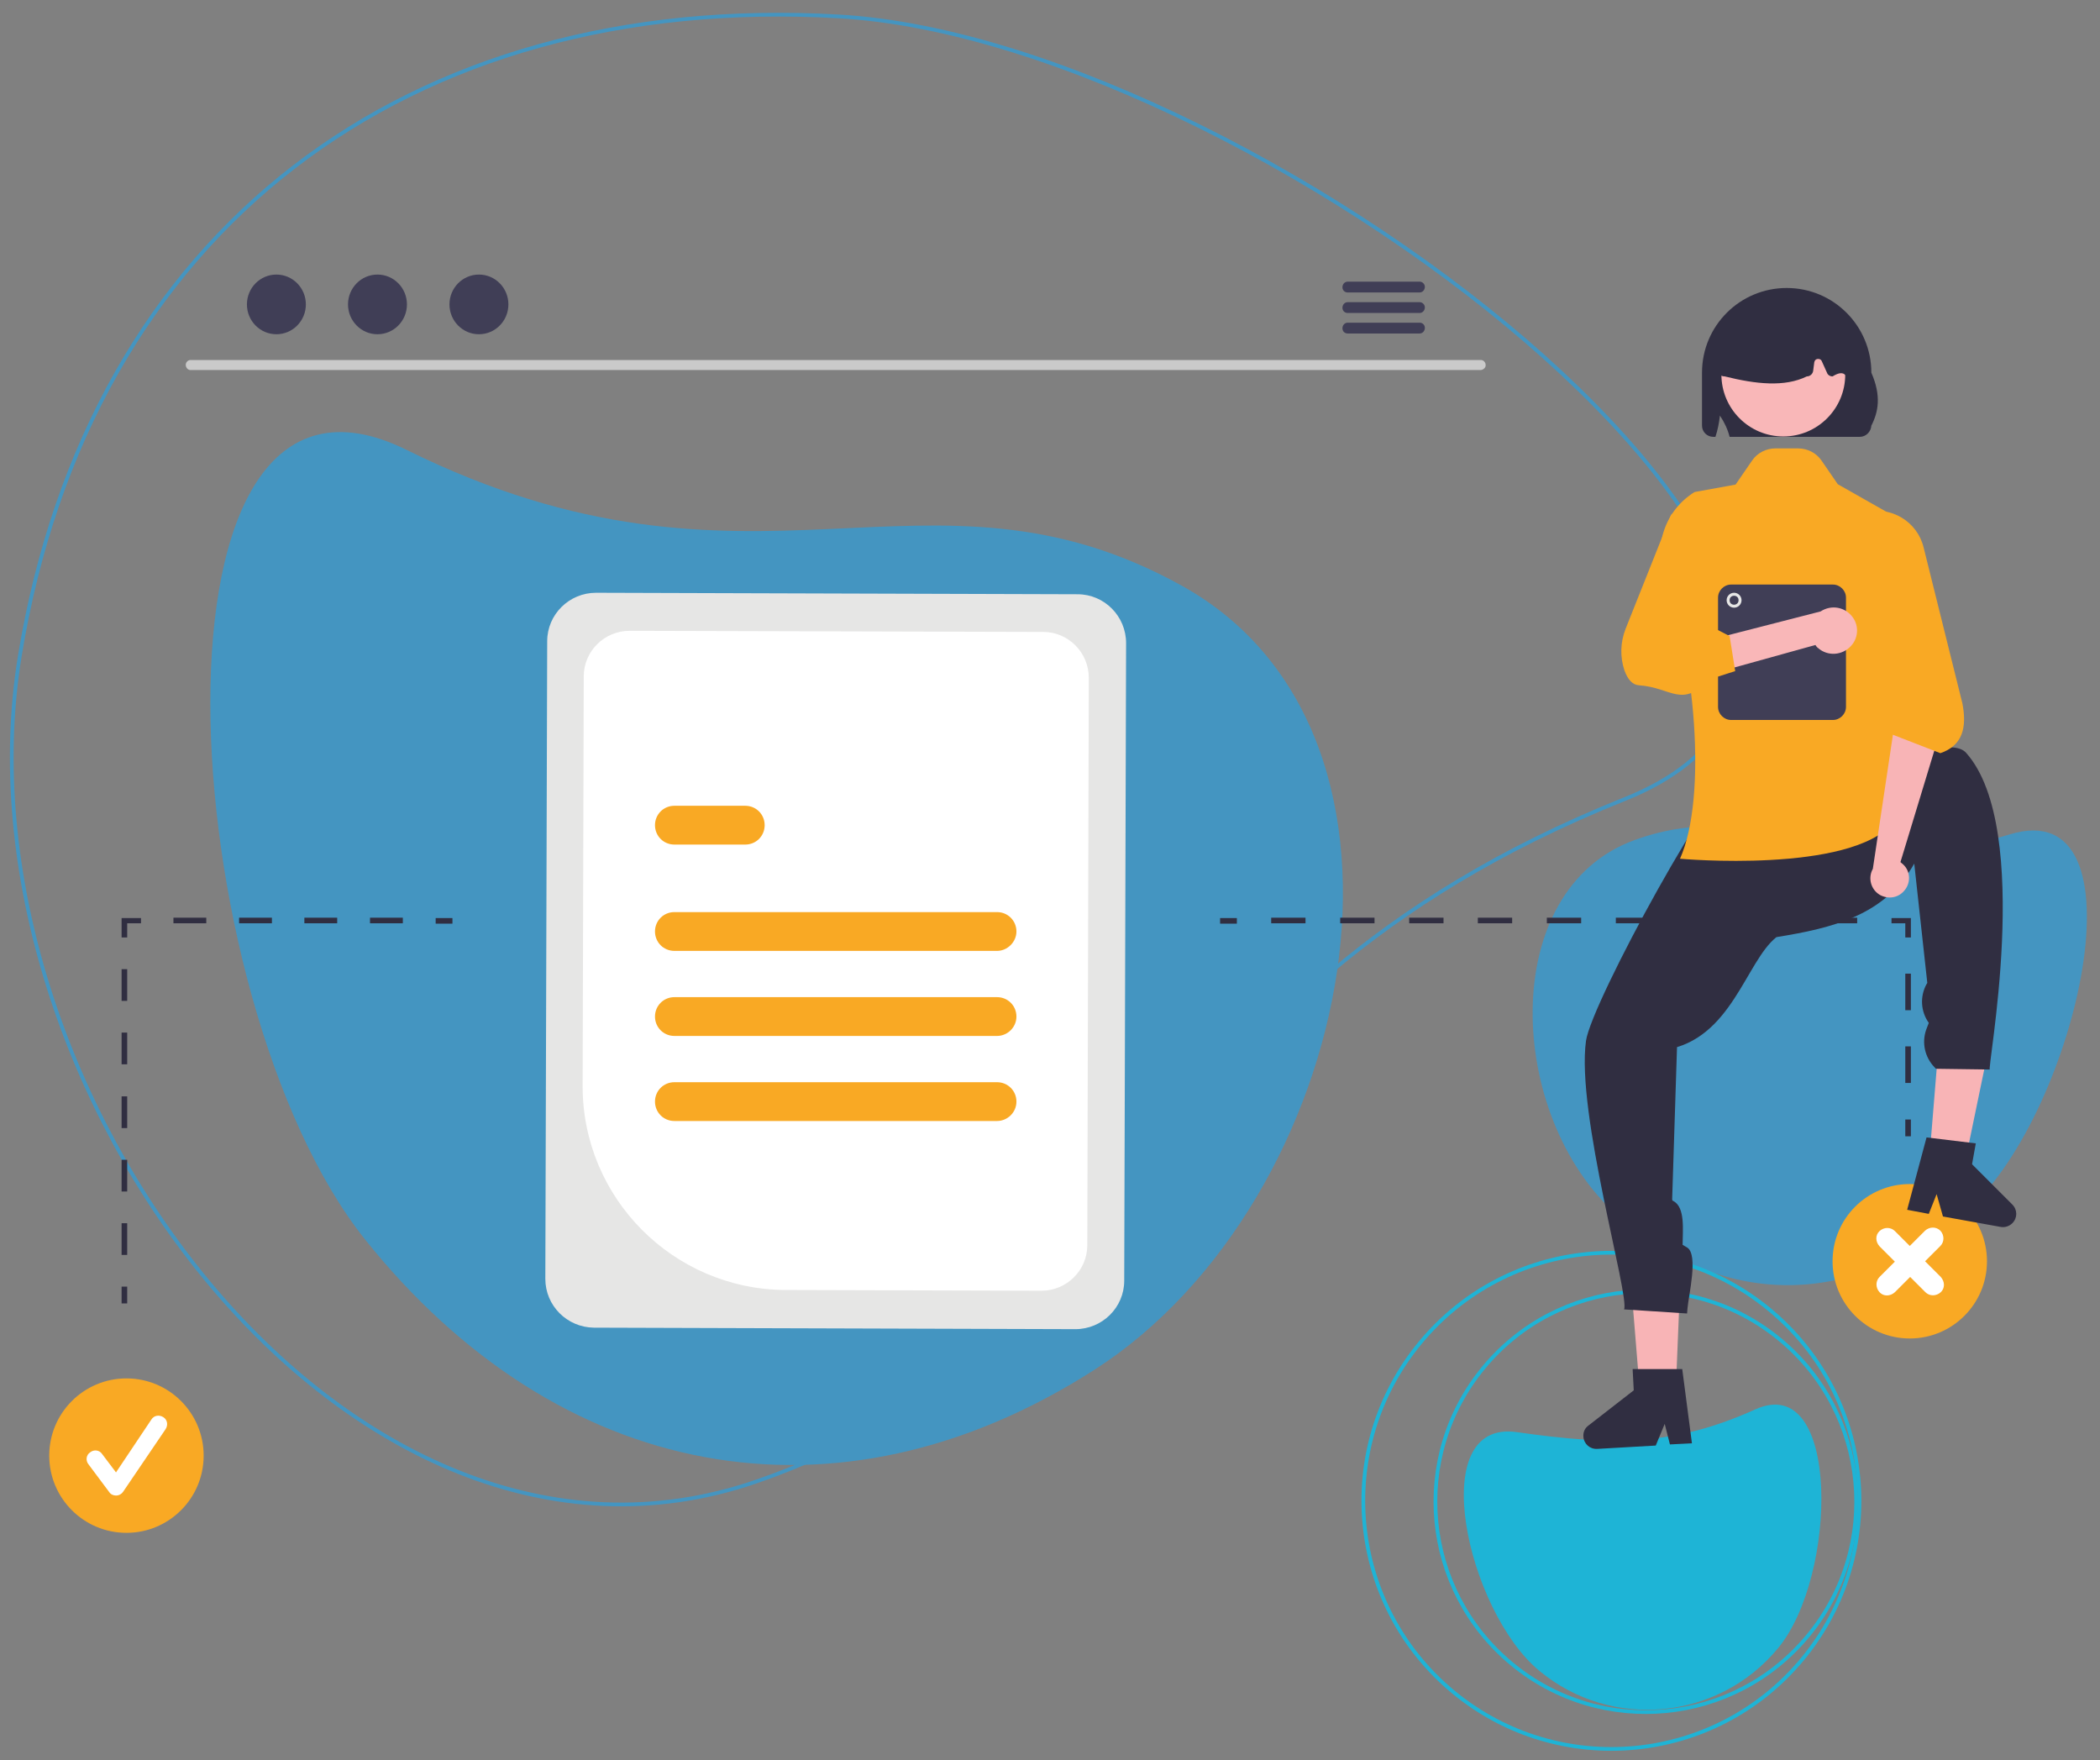 <?xml version="1.0" encoding="utf-8"?>
<!-- Generator: Adobe Illustrator 21.0.0, SVG Export Plug-In . SVG Version: 6.00 Build 0)  -->
<svg version="1.1" id="Livello_1" xmlns="http://www.w3.org/2000/svg" xmlns:xlink="http://www.w3.org/1999/xlink" x="0px" y="0px"
	 viewBox="0 0 563 471.9" style="enable-background:new 0 0 563 471.9;" xml:space="preserve">
<rect x="0" y="0" width="563" height="471.9" fill="#808080" stroke="none"/>
<style type="text/css">
	.st0{fill:#4495C1;}
	.st1{fill:#1EB4D6;}
	.st2{fill:none;stroke:#1EB4D6;stroke-miterlimit:10;}
	.st3{fill:none;stroke:#4495C1;stroke-miterlimit:10;}
	.st4{fill:#CACACA;}
	.st5{fill:#403E56;}
	.st6{fill:#E6E6E5;}
	.st7{fill:#FFFFFF;}
	.st8{fill:#F9A924;}
	.st9{fill:#302E41;}
	.st10{fill:#F8B4B6;}
	.st11{fill:#F9B7B8;}
</style>
<path class="st0" d="M433.4,325.6c29.3,26.2,65.4,24.7,94.5-1.6c29.1-26.4,48.3-111.9,10.8-100.3c-47.3,14.6-65.3-11.3-100.5,1.5
	C401.3,238.6,403.9,299.3,433.4,325.6z"/>
<path class="st1" d="M412.7,447.9c19.3,16,48,13.3,64-6.1c16-19.3,16.8-74.3-6.1-64c-21.7,9.8-38,9.8-64,6.1
	C381.8,380.4,393.3,431.9,412.7,447.9z"/>
<ellipse transform="matrix(0.637 -0.771 0.771 0.637 -150.367 486.13)" class="st2" cx="441.2" cy="402.8" rx="56.4" ry="56.4"/>
<ellipse transform="matrix(0.637 -0.771 0.771 0.637 -153.577 478.936)" class="st2" cx="432" cy="402.6" rx="66.5" ry="66.5"/>
<path class="st0" d="M293.4,367.2c-69.5,44.5-144,29.5-195.5-34.9S35,84,109,120.6c93.3,46.1,139.3-1.7,208,36.5
	C389.1,197.3,363.3,322.4,293.4,367.2z"/>
<path class="st3" d="M5.3,175.9C24,61.5,109.4-2.2,224.9,4.4s318.2,166.7,210.7,209.8c-135.6,54.3-128.7,147.1-233,183
	C93.2,434.8-13.4,290.8,5.3,175.9z"/>
<g>
	<path class="st4" d="M397,99.2H51.1c-0.7,0-1.3-0.6-1.3-1.4c0-0.7,0.6-1.3,1.3-1.3H397c0.7,0,1.3,0.6,1.3,1.4
		C398.3,98.6,397.7,99.1,397,99.2z"/>
	<ellipse class="st5" cx="74.1" cy="81.6" rx="7.9" ry="8"/>
	<ellipse class="st5" cx="101.2" cy="81.6" rx="7.9" ry="8"/>
	<ellipse class="st5" cx="128.4" cy="81.6" rx="7.9" ry="8"/>
	<path class="st5" d="M380.6,75.5h-19.3c-0.8,0-1.4,0.7-1.4,1.5c0,0.8,0.6,1.4,1.4,1.4h19.3c0.8,0,1.4-0.7,1.4-1.5
		C382,76.2,381.4,75.5,380.6,75.5z"/>
	<path class="st5" d="M380.6,81h-19.3c-0.8,0-1.4,0.7-1.4,1.5c0,0.8,0.6,1.4,1.4,1.4h19.3c0.8,0,1.4-0.7,1.4-1.5
		C382,81.7,381.4,81,380.6,81z"/>
	<path class="st5" d="M380.6,86.5h-19.3c-0.8,0-1.4,0.7-1.4,1.5c0,0.8,0.6,1.4,1.4,1.4h19.3c0.8,0,1.4-0.7,1.4-1.5
		C382,87.1,381.4,86.5,380.6,86.5z"/>
	<path class="st6" d="M146.2,342.8l0.5-170.9c0-7.2,5.9-13,13.1-13l129.1,0.4c7.2,0,13,5.9,13,13.1l-0.5,170.9c0,7.2-5.9,13-13.1,13
		l-129.1-0.4C152,355.8,146.2,350,146.2,342.8z"/>
	<path class="st7" d="M156.2,291.2l0.3-109.9c0-6.7,5.5-12.2,12.3-12.2l110.9,0.3c6.7,0,12.2,5.5,12.2,12.3l-0.4,152.1
		c0,6.7-5.5,12.2-12.3,12.2l-68.7-0.2C180.5,345.6,156.2,321.2,156.2,291.2z"/>
	<path class="st8" d="M267.3,254.9h-86.5c-2.9,0-5.2-2.3-5.2-5.2c0-2.9,2.3-5.2,5.2-5.2h86.5c2.9,0,5.2,2.3,5.2,5.2
		C272.5,252.5,270.1,254.9,267.3,254.9C267.3,254.9,267.3,254.9,267.3,254.9z"/>
	<path class="st8" d="M199.8,226.4h-19c-2.9,0-5.2-2.3-5.2-5.2c0-2.9,2.3-5.2,5.2-5.2c0,0,0,0,0,0h19c2.9,0,5.2,2.3,5.2,5.2
		C205,224.1,202.7,226.4,199.8,226.4C199.8,226.4,199.8,226.4,199.8,226.4z"/>
	<path class="st8" d="M267.3,300.5h-86.5c-2.9,0-5.2-2.3-5.2-5.2c0-2.9,2.3-5.2,5.2-5.2h86.5c2.9,0,5.2,2.3,5.2,5.2
		C272.5,298.2,270.1,300.5,267.3,300.5L267.3,300.5z"/>
	<path class="st8" d="M267.3,277.7h-86.5c-2.9,0-5.2-2.3-5.2-5.2c0-2.9,2.3-5.2,5.2-5.2h86.5c2.9,0,5.2,2.3,5.2,5.2
		C272.5,275.4,270.1,277.7,267.3,277.7C267.3,277.7,267.3,277.7,267.3,277.7z"/>
	<circle class="st8" cx="33.9" cy="390.2" r="20.7"/>
	<path class="st7" d="M31.1,400.9c-0.7,0-1.4-0.3-1.8-0.9l-5.6-7.5c-0.8-1-0.6-2.5,0.5-3.2c1-0.8,2.5-0.6,3.2,0.5l0,0l3.7,4.9
		l9.5-14.2c0.7-1.1,2.1-1.3,3.2-0.6s1.3,2.1,0.6,3.2l0,0L33,399.9C32.6,400.5,31.9,400.9,31.1,400.9
		C31.1,400.9,31.1,400.9,31.1,400.9z"/>
	<rect x="32.6" y="344.9" class="st9" width="1.5" height="4.5"/>
	<path class="st9" d="M34.1,336.4h-1.5v-8.5h1.5V336.4z M34.1,319.4h-1.5v-8.5h1.5V319.4z M34.1,302.4h-1.5v-8.5h1.5V302.4z
		 M34.1,285.3h-1.5v-8.5h1.5V285.3z M34.1,268.3h-1.5v-8.5h1.5V268.3z"/>
	<polygon class="st9" points="34.1,251.3 32.6,251.3 32.6,246.1 37.8,246.1 37.8,247.5 34.1,247.5 	"/>
	<path class="st9" d="M108,247.5h-8.8v-1.5h8.8V247.5z M90.4,247.5h-8.8v-1.5h8.8V247.5z M72.9,247.5h-8.8v-1.5h8.8V247.5z
		 M55.3,247.5h-8.8v-1.5h8.8V247.5z"/>
	<rect x="116.8" y="246.1" class="st9" width="4.5" height="1.5"/>
	<rect x="510.8" y="300.1" class="st9" width="1.5" height="4.5"/>
	<path class="st9" d="M512.3,290.3h-1.5v-9.8h1.5V290.3z M512.3,270.8h-1.5V261h1.5V270.8z"/>
	<polygon class="st9" points="512.3,251.3 510.8,251.3 510.8,247.5 507.1,247.5 507.1,246.1 512.3,246.1 	"/>
	<path class="st9" d="M497.9,247.5h-9.2v-1.5h9.2V247.5z M479.4,247.5h-9.2v-1.5h9.2V247.5z M460.9,247.5h-9.2v-1.5h9.2V247.5z
		 M442.4,247.5h-9.2v-1.5h9.2V247.5z M423.9,247.5h-9.2v-1.5h9.2L423.9,247.5z M405.4,247.5h-9.2v-1.5h9.2V247.5z M387,247.5h-9.2
		v-1.5h9.2V247.5z M368.5,247.5h-9.2v-1.5h9.2V247.5z M350,247.5h-9.2v-1.5h9.2L350,247.5z"/>
	<rect x="327.1" y="246.1" class="st9" width="4.5" height="1.5"/>
	<circle class="st8" cx="512" cy="338.1" r="20.7"/>
	<path class="st7" d="M516.1,338.1l4.1-4.1c1.1-1.1,1.1-2.9,0-4.1c-1.1-1.1-2.9-1.1-4.1,0l-4.1,4.1L508,330c-1.1-1.1-2.9-1.1-4.1,0
		s-1.1,2.9,0,4.1l4.1,4.1l-4.1,4.1c-1.1,1.1-1.1,2.9,0,4.1s2.9,1.1,4.1,0c0,0,0,0,0,0l4.1-4.1l4.1,4.1c1.1,1.1,2.9,1.1,4.1,0
		s1.1-2.9,0-4.1c0,0,0,0,0,0L516.1,338.1z"/>
	<polygon class="st9" points="454.1,214.6 458.5,241.1 500.9,218.3 	"/>
	<polygon class="st10" points="449,379.2 440.1,378.8 437.3,344.4 450.4,345 	"/>
	<path class="st9" d="M449.6,280.7c16.1-4.9,19.4-25.9,28.2-30.5c0-11.1,0.4-45.5-10.6-44.8c-6.2,0.4-40.5,63.2-42,73.6
		c-2.7,19.3,11.8,68.6,10.2,72l16.9,1.1l0.1-1.3c0.3-3.6,3-14.5-0.1-16.4l-1.2-0.7l0,0c0-3.8,0.8-10.2-2.6-11.8l0,0
		c-0.2-0.1-0.2-0.3-0.2-0.5c0,0,0,0,0,0L449.6,280.7z"/>
	<path class="st9" d="M453.6,386.9l-5.9,0.3l-1.4-5.5l-2.4,5.8l-15.7,0.9c-2,0.1-3.6-1.4-3.7-3.3c-0.1-1.2,0.4-2.3,1.4-3l12.1-9.4
		l-0.3-5.7l13.3,0L453.6,386.9z"/>
	<polygon class="st10" points="516.7,317.2 525.5,317.9 532.5,284.1 519.5,283 	"/>
	<path class="st9" d="M513.2,231.5c-7.9,14-22.1,17.3-36.9,19.7c-6.4-9-16.2-21.7-6.8-27.5c5.2-3.3,50.6-29.8,57.6-21.9
		c18.3,20.5,5.2,86.4,6.4,84.9l-14.5-0.2l-0.9-1c-2.3-2.8-2.9-6.6-1.5-10l0.5-1.3l0,0c-2.2-3.1-2.4-7.1-0.6-10.4l0.2-0.3
		L513.2,231.5z"/>
	<path class="st9" d="M516.5,304.9l13.2,1.6l-1,5.6l10.8,10.8c1.4,1.4,1.4,3.6,0,5c-0.8,0.8-2,1.2-3.1,1l-15.5-2.8l-1.7-6l-2.1,5.3
		l-5.8-1.1L516.5,304.9z"/>
	<path class="st8" d="M482,120.2H476c-2.5,0-4.9,1.2-6.3,3.3l-4.4,6.4l-11,2c-7.9,4.9-11.2,14.6-7.9,23.2c7.8,20.3,11.5,58.3,4,75.1
		c0,0,45.7,4.1,57.2-9.7c11.5-13.8,2.2-81,2.2-81l-17.1-9.7l-4.4-6.4C486.9,121.4,484.6,120.2,482,120.2z"/>
	<path class="st10" d="M510.4,238.9c1.9-2,1.9-5.3-0.2-7.2c-0.2-0.2-0.5-0.4-0.7-0.6l10-32.9l-11.2-6.7l-6.2,41.4
		c-1.4,2.5-0.5,5.6,1.9,7C506.2,241.1,508.8,240.7,510.4,238.9L510.4,238.9z"/>
	<path class="st8" d="M520.2,201.9l-13.4-5.2l0.6-6.7l-15.9-34.8c-3-6.5-0.1-14.1,6.4-17.1c0.7-0.3,1.5-0.6,2.2-0.8l0,0
		c6.9-1.7,13.9,2.5,15.6,9.4l10.4,41.8C527.4,195.1,526.1,199.9,520.2,201.9z"/>
	<path class="st9" d="M501.7,99.9c0-12.5-10.1-22.7-22.7-22.7c-12.5,0-22.7,10.1-22.7,22.7c0,0,0,0,0,0v14.2c0,1.7,1.4,3,3,3h0.6
		c0.6-1.8,1-3.8,1.2-5.7c1.2,1.8,2.1,3.7,2.6,5.7h34.9c1.7,0,3-1.4,3.1-3C503.6,110.4,504.4,106.1,501.7,99.9z"/>
	<circle class="st11" cx="478.1" cy="100.4" r="16.6"/>
	<path class="st9" d="M461,100.3c-0.3-0.4-0.5-0.9-0.4-1.4l2-13.7c0.1-0.6,0.4-1.1,1-1.3c10.1-4.7,20.3-4.7,30.3,0
		c0.5,0.3,0.9,0.8,1,1.4l2.1,10.8c0,0.5-0.1,0.9-0.4,1.3c-0.3,0.4-0.8,8.1-1.2,8.1c0.4-4.6-0.6-6.8-4.1-4.6c-0.7,0-1.3-0.4-1.5-1
		l-1.4-3.1c-0.2-0.5-0.8-0.7-1.4-0.5c-0.3,0.1-0.5,0.4-0.6,0.8l-0.3,2.3c-0.1,0.8-0.8,1.5-1.7,1.5c-5.9,2.9-13.6,2.1-22,0
		C461.8,100.9,461.3,100.7,461,100.3z"/>
	<path class="st5" d="M491.4,193h-27.3c-1.9,0-3.5-1.6-3.5-3.5v-29.3c0-1.9,1.6-3.5,3.5-3.5h27.3c1.9,0,3.5,1.6,3.5,3.5v29.3
		C494.9,191.4,493.3,193,491.4,193z"/>
	<circle class="st6" cx="464.9" cy="160.9" r="2"/>
	<circle class="st5" cx="464.9" cy="160.9" r="1.2"/>
	<path class="st11" d="M496.2,173.2c-2.3,2.5-6.2,2.8-8.8,0.5c-0.3-0.2-0.5-0.5-0.7-0.8l-24.5,6.8l-3.7-8.2l29.6-7.6
		c2.9-1.9,6.7-1.2,8.7,1.7C498.4,167.9,498.2,171.1,496.2,173.2z"/>
	<path class="st8" d="M465.2,179.9l-6.9,2.2c-7.5,7.9-10.1,2.2-18.9,1.6c-1.7-0.1-3-1.5-3.9-4c-1.2-3.6-1.1-7.5,0.3-11.1l12.2-30.6
		l5.1-4.2l7.1,8.6l-5.5,23.5l9,4.6L465.2,179.9z"/>
</g>
</svg>
